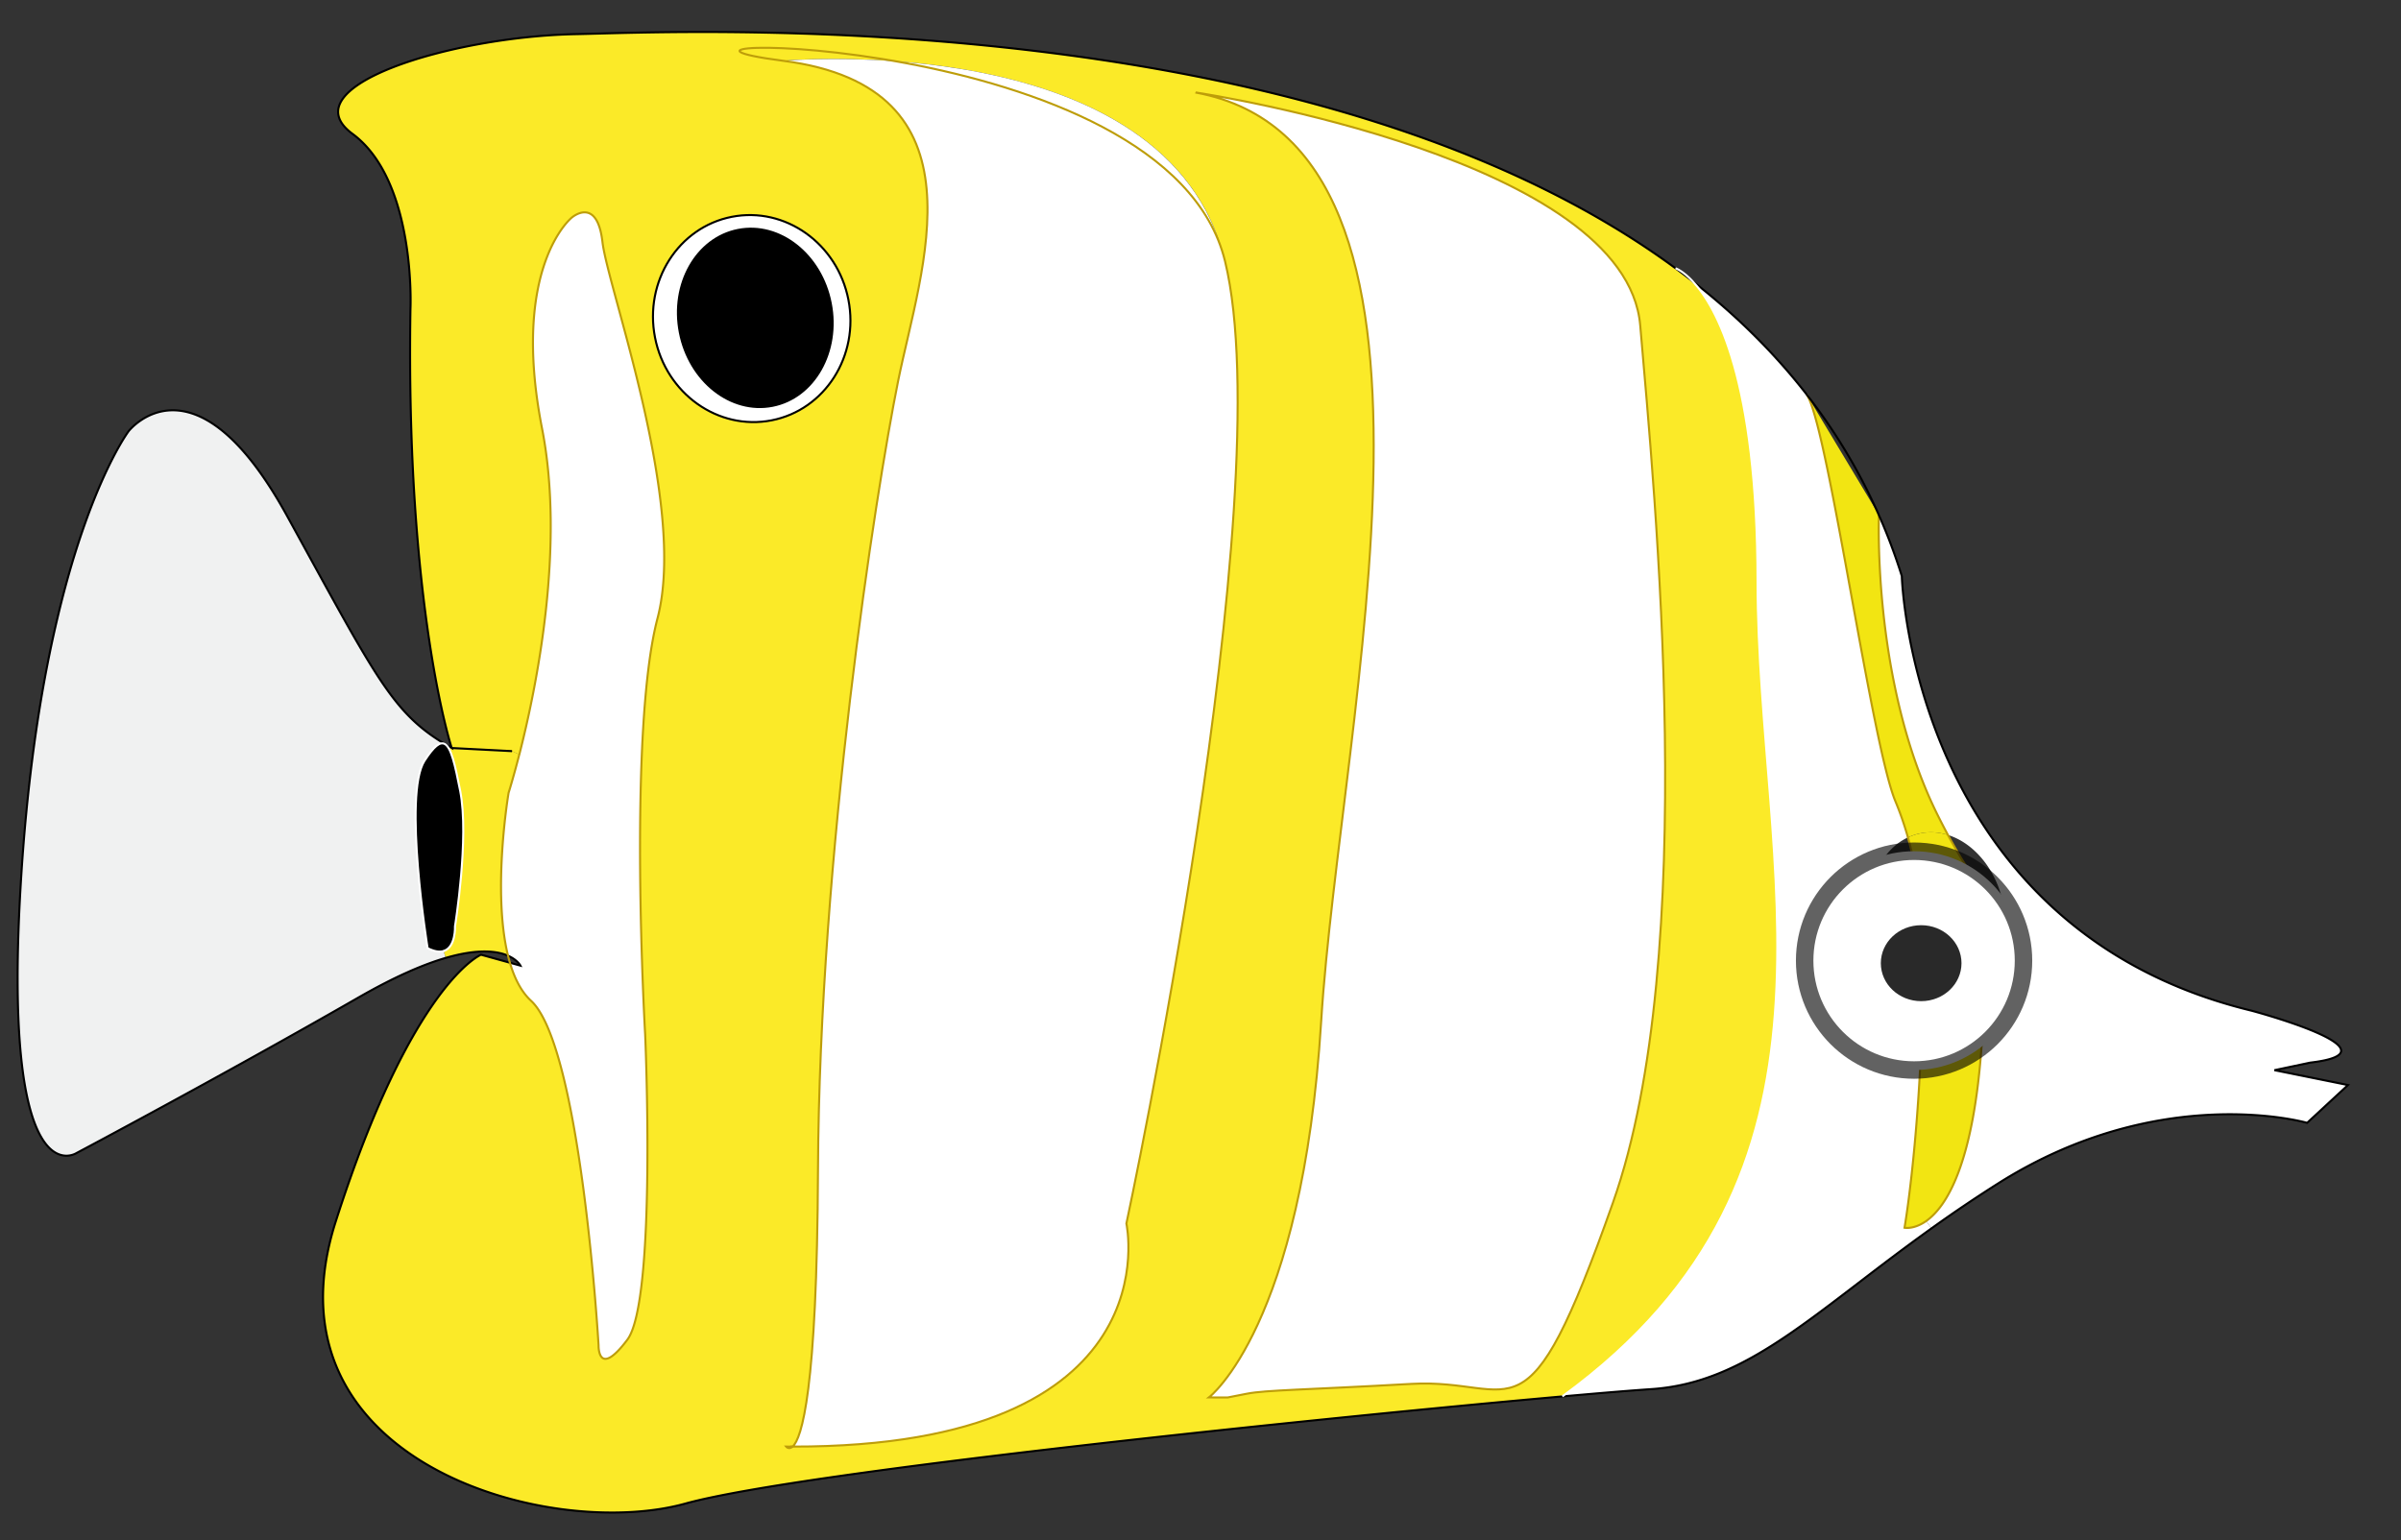 <?xml version="1.0"?>
<svg xmlns="http://www.w3.org/2000/svg" xmlns:xlink="http://www.w3.org/1999/xlink" width="293" height="188" viewBox="0 0 293 188">
  <rect x="0" y="0" width="293" height="188" fill="#333333" stroke="none"/>
  <defs>
    <radialGradient gradientTransform="translate(75.528 18.04)" gradientUnits="userSpaceOnUse" r="38.553" fy="345.812" fx="225.495" cy="345.812" cx="225.495" id="b" xlink:href="#a"/>
    <linearGradient id="a">
      <stop offset="0"/>
      <stop offset="1"/>
    </linearGradient>
  </defs>
  <g transform="translate(-6.746 -8.064)">
    <path d="M249.28 118.76c.438 2.234-.881 4.38-2.948 4.785-2.068.404-4.103-1.085-4.54-3.319a4.242 4.242 0 01-.077-.627c-.104-1.999 1.155-3.793 3.03-4.159 1.551-.304 3.078.457 3.933 1.8.29.46.5.97.61 1.53l-.008-.01z"/>
    <path fill="#F2E512" d="M244.46 109.99c2.359 4.384 3.756 5.916 4.508 7.106l-.29.147c-.854-1.343-2.382-2.104-3.933-1.8-1.875.366-3.135 2.16-3.03 4.159l-.569.043c-.273-3.581-.786-6.574-1.571-9.354.482-.231.999-.4 1.538-.506 1.12-.23 2.26-.14 3.34.2l.007.005z"/>
    <path fill="#FFF" d="M238.83 78.385s1.138 42.996 42.687 53.06c0 0 18.718 4.98 7.154 6.334l-4.368.923 8.972 1.815-4.983 4.615s-17.841-5.151-37.681 7.376a168.975 168.975 0 00-8.162 5.506l-.645-.902c2.43-1.718 5.805-6.854 6.798-21.953.188-2.875.372-5.236.531-7.188 1.931-2.266 2.818-5.797 2.098-9.478-.831-4.25-3.57-7.503-6.773-8.505a86.5 86.5 0 01-1.259-2.433c-8.01-16.075-7.162-36.59-7.162-36.59l.004-.001a72.274 72.274 0 012.79 7.426l-.001-.005z"/>
    <path fill="#F2E512" d="M249.13 127.97a427.325 427.325 0 00-.531 7.188c-.993 15.099-4.368 20.235-6.798 21.953-1.508 1.063-2.65.823-2.65.823s1.51-8.598 2.073-23.152c.063-1.677.112-3.261.138-4.758 1.205.464 2.493.604 3.776.353 1.58-.3 2.94-1.17 3.99-2.4l.002-.007z"/>
    <path fill="#F2E512" d="M248.97 117.1c1.101 1.741.826 2.759.168 10.876-1.051 1.234-2.415 2.098-3.992 2.406-1.283.251-2.571.111-3.776-.353.075-4.01.007-7.399-.222-10.38l.569-.043c.009.208.036.416.077.627.438 2.234 2.472 3.724 4.54 3.319 2.067-.405 3.386-2.551 2.948-4.785a4.4 4.4 0 00-.603-1.521l.28-.16.011.014zM236.04 70.966s-.848 20.515 7.162 36.59c.449.899.866 1.704 1.259 2.433a6.721 6.721 0 00-3.348-.204 6.337 6.337 0 00-1.538.506 38.962 38.962 0 00-1.545-4.452c-2.846-6.89-7.946-43.751-10.586-49.221l8.61 14.337-.014.011zM227.23 56.235c.07.1.142.232.212.382l-.292-.489c.03.035.05.071.08.107z"/>
    <path fill="#FFF" d="M213.3 42.393c5.165 4.03 9.833 8.584 13.848 13.735l.292.489c2.64 5.47 7.74 42.331 10.586 49.221a39.156 39.156 0 011.545 4.452c-3.543 1.657-5.531 6.373-4.552 11.377.794 4.058 3.33 7.205 6.345 8.357a230.321 230.321 0 01-.138 4.758c-.563 14.555-2.073 23.152-2.073 23.152s1.143.24 2.65-.823l.645.902c-14.359 10.263-22.376 18.855-34.231 19.625-2.102.139-5.868.443-10.809.888l-.001-.005c37.38-27.202 23.853-64.397 23.821-99.416-.03-24.688-5-33.601-7.94-36.711l.012-.001z"/>
    <path fill="#FFF" d="M152.7 19.357c1.557.237 52.476 8.157 54.207 28.427 1.754 20.583 7.373 76.805-3.336 107.11-10.71 30.302-11.549 21.367-24.599 22.103-13.049.734-17.729.741-20.073 1.199l-2.349.46-2.276-.009s11.383-8.598 13.698-45.9c2.32-37.285 19.83-106.8-15.27-113.38l-.002-.01z"/>
    <path fill="#FBEA28" d="M144.21 157.41s19.013-88.794 12.038-117.46c-6.975-28.66-53.923-24.474-53.923-24.474 25.204 3.255 16.795 25.373 14.024 39.108s-9.605 57.837-9.775 96.313c-.12 27.064-1.996 32.75-3.098 33.743-.263.006-.527.003-.792.001 0 0 .327.413.792-.001 46.69.07 40.73-27.23 40.73-27.23h.004zm62.7-109.63c-1.73-20.27-52.65-28.19-54.207-28.427 35.099 6.582 17.585 76.098 15.272 113.39-2.315 37.303-13.698 45.9-13.698 45.9l2.276.009 2.349-.46c2.344-.458 7.024-.465 20.073-1.199 13.05-.735 13.889 8.199 24.599-22.103 10.71-30.31 5.09-86.533 3.34-107.12zm-9.5 130.75c-27.795 2.47-92.727 9.121-107.02 13.078-16.83 4.659-51.988-5.291-42.675-34.41s17.732-32.587 17.732-32.587l3.521.976c.563 1.919 1.392 3.554 2.585 4.653 6.106 5.629 8.234 42.062 8.234 42.062s-.104 4.115 3.505-.686 2.179-37.276 2.179-37.276-2.139-36.886 1.508-50.793c3.646-13.907-6.052-40.214-6.716-45.93-.663-5.711-3.766-2.97-3.766-2.97s-7.467 6.011-3.607 25.728c2.834 14.48-.696 31.677-2.77 39.789l-.894-.403-7.353-.38s-5.622-17.097-5.035-53.606c0 0 .725-15.609-7.066-21.363-7.796-5.753 11.93-11.889 27.342-12.176 12.008-.222 89.584-4.166 134.09 28.576l.005.003a82.948 82.948 0 012.089 1.583c2.934 3.111 7.908 12.023 7.928 36.713.031 35.019 13.559 72.214-23.821 99.416l.01.02zM110.27 44.64c-1.343-6.861-7.716-11.387-14.231-10.112s-10.71 7.87-9.368 14.731c1.343 6.861 7.716 11.387 14.231 10.112s10.71-7.869 9.37-14.731z"/>
    <path fill="#FFF" d="M156.24 39.959c6.976 28.66-12.038 117.46-12.038 117.46s5.962 27.298-40.735 27.235c1.102-.993 2.978-6.679 3.098-33.743.17-38.476 7.005-82.577 9.775-96.313s11.179-35.854-14.024-39.108c0-.014 46.95-4.2 53.92 24.46l.004.009z"/>
    <path fill="#FFF" d="M96.04 34.525c6.515-1.275 12.888 3.25 14.231 10.112s-2.853 13.456-9.368 14.731-12.888-3.25-14.231-10.112c-1.339-6.861 2.856-13.455 9.371-14.731h-.003zm12.07 10.535c-1.16-5.928-6.22-9.929-11.302-8.934s-8.26 6.607-7.1 12.536c1.16 5.928 6.22 9.928 11.302 8.934 5.08-.995 8.26-6.608 7.1-12.536z"/>
    <ellipse cx="98.91" cy="46.861" ry="9.376" transform="rotate(-101.075 98.91 46.859)" rx="10.938"/>
    <path fill="#FFF" d="M76.501 34.643s3.103-2.741 3.766 2.97c.664 5.716 10.363 32.023 6.716 45.93s-1.508 50.793-1.508 50.793 1.43 32.476-2.179 37.276c-3.61 4.801-3.505.686-3.505.686s-2.127-36.433-8.234-42.062c-1.193-1.1-2.022-2.734-2.585-4.653l1.289.357s-.352-.704-1.52-1.213c-1.958-7.96.07-19.885.07-19.885s.559-1.747 1.313-4.684c2.074-8.112 5.604-25.309 2.77-39.789-3.86-19.738 3.607-25.748 3.607-25.748v.022z"/>
    <path fill="#FBEA28" d="M61.877 99.376l7.353.38.894.403c-.754 2.937-1.313 4.684-1.313 4.684s-2.028 11.925-.07 19.885c-1.303-.568-3.623-.892-7.608.271l-.245-.835c1.495-.451 1.382-3.027 1.382-3.027s1.751-10.806.637-16.502c-.632-3.229-1.1-5.294-1.87-5.739l.003-.005c.268.165.55.328.837.49v-.005z"/>
    <path d="M61.037 98.895c.77.445 1.237 2.51 1.87 5.739 1.115 5.696-.637 16.502-.637 16.502s.113 2.576-1.382 3.027c-.477.144-1.113.077-1.961-.353 0 0-3.024-18.793-.383-22.872 1.145-1.768 1.904-2.38 2.493-2.045v.002z"/>
    <path fill="#F0F1F1" d="M41.767 71.013c10.846 19.709 12.8 23.976 19.273 27.877l-.003.005c-.589-.335-1.347.277-2.494 2.044-2.641 4.079.383 22.872.383 22.872.848.43 1.484.496 1.961.353l.245.835c-2.698.787-6.158 2.261-10.588 4.802-16.824 9.663-34.488 19.035-34.488 19.035s-9.305 5.916-6.69-34.176c2.616-40.091 13.092-53.97 13.092-53.97s8.01-10.212 19.309 10.323z"/>
  </g>
  <path fill="none" stroke-width=".25" d="M229.294 62.902s-.848 20.515 7.162 36.59c.449.899.866 1.704 1.259 2.433 2.359 4.384 3.756 5.916 4.508 7.106 1.101 1.741.826 2.759.168 10.876a427.325 427.325 0 00-.531 7.188c-.993 15.099-4.368 20.235-6.798 21.953-1.508 1.063-2.65.823-2.65.823s1.51-8.598 2.073-23.152c.063-1.677.112-3.261.138-4.758.075-4.01.007-7.399-.222-10.38-.273-3.581-.786-6.574-1.571-9.354a38.962 38.962 0 00-1.545-4.452c-2.846-6.89-7.946-43.751-10.586-49.221a2.612 2.612 0 00-.212-.382" stroke="#BD9D09"/>
  <ellipse fill="none" stroke-width=".25" cx="98.472" stroke="#000" transform="rotate(-11.068 53.518 77.698)" cy="46.947" rx="12.023" ry="12.657"/>
  <path fill="none" stroke-width=".25" d="M204.464 32.745a82.948 82.948 0 012.089 1.583c5.165 4.03 9.833 8.584 13.848 13.735.03.035.056.071.08.107a69.912 69.912 0 018.812 14.73 71.73 71.73 0 012.79 7.42s1.138 42.996 42.687 53.06c0 0 18.718 4.98 7.154 6.334l-4.368.923 8.972 1.815-4.983 4.615s-17.841-5.151-37.681 7.376a168.975 168.975 0 00-8.162 5.506c-14.359 10.263-22.376 18.855-34.231 19.625-2.102.139-5.868.443-10.809.888-27.795 2.47-92.727 9.121-107.02 13.078-16.83 4.659-51.988-5.291-42.675-34.41s17.732-32.587 17.732-32.587l3.521.976 1.289.357s-.352-.704-1.52-1.213c-1.303-.568-3.623-.892-7.608.271-2.698.787-6.158 2.261-10.588 4.802-16.824 9.663-34.488 19.035-34.488 19.035S0 146.687 2.615 106.595c2.616-40.091 13.092-53.97 13.092-53.97s8.009-10.212 19.308 10.323c10.846 19.709 12.8 23.976 19.273 27.877.268.161.55.324.837.486 0 0-5.622-17.097-5.035-53.606 0 0 .725-15.609-7.066-21.363-7.796-5.753 11.93-11.889 27.342-12.176C82.374 3.944 159.95 0 204.456 32.742M55.131 91.312l7.353.38" stroke="#000"/>
  <ellipse fill="none" stroke-width=".25" cx="98.91" stroke="#000" transform="rotate(-11.068 53.958 77.613)" cy="46.861" rx="9.376" ry="10.938"/>
  <path fill="none" stroke-width=".25" d="M63.378 92.096c2.074-8.112 5.604-25.309 2.77-39.789-3.859-19.717 3.607-25.728 3.607-25.728s3.103-2.741 3.766 2.97c.664 5.716 10.363 32.023 6.716 45.93s-1.508 50.793-1.508 50.793 1.43 32.476-2.179 37.276c-3.61 4.801-3.505.686-3.505.686s-2.127-36.433-8.234-42.062c-1.193-1.1-2.022-2.734-2.585-4.653a13.883 13.883 0 01-.231-.855c-1.958-7.96.07-19.885.07-19.885s.559-1.76 1.313-4.7v.017z" stroke="#BD9D09"/>
  <path fill="none" stroke-width=".25" d="M54.142 116.096c-.477.144-1.113.077-1.961-.353 0 0-3.024-18.793-.383-22.872 1.146-1.767 1.905-2.379 2.494-2.044.77.445 1.237 2.51 1.87 5.739 1.115 5.696-.637 16.502-.637 16.502s.111 2.57-1.383 3.02v.008z" stroke="#FFF"/>
  <path fill="none" stroke-width=".25" d="M145.954 11.293c1.557.237 52.476 8.157 54.207 28.427 1.754 20.583 7.373 76.805-3.336 107.11-10.71 30.302-11.549 21.367-24.599 22.103-13.049.734-17.729.741-20.073 1.199l-2.349.46-2.276-.009s11.383-8.598 13.698-45.9c2.32-37.285 19.83-106.8-15.27-113.38l-.002-.01zM145.954 11.293c-.004.001-.01-.002-.014-.001l-.023-.004M96.724 176.586c-.263.006-.527.003-.792.001 0 0 .33.41.79 0l.002-.001z" stroke="#BD9D09"/>
  <path fill="none" stroke-width=".25" d="M96.724 176.586c1.102-.993 2.978-6.679 3.098-33.743.17-38.476 7.005-82.577 9.775-96.313s11.179-35.854-14.024-39.108 46.948-4.186 53.923 24.474c6.976 28.66-12.038 117.46-12.038 117.46s5.97 27.29-40.73 27.23h-.004z" stroke="#BD9D09"/>
  <path fill="none" stroke-width=".25" d="M204.464 32.745c.063.02.911.331 2.089 1.583 2.934 3.111 7.908 12.023 7.928 36.713.031 35.019 13.559 72.214-23.821 99.416" stroke="#FFF"/>
  <path fill="none" stroke-width=".25" stroke="#000" d="M204.464 32.742v.003"/>
  <path transform="matrix(.374 0 0 .374 120.998 -18.816)" fill="#FFF" stroke="url(#b)" stroke-width="5.7" stroke-opacity=".615" d="M336.725 363.852c0 19.718-15.984 35.703-35.703 35.703-19.718 0-35.703-15.985-35.703-35.703 0-19.719 15.985-35.704 35.703-35.704 19.719 0 35.703 15.985 35.703 35.704z"/>
  <path opacity=".839" d="M239.366 117.577c0 2.56-2.204 4.636-4.922 4.636-2.718 0-4.922-2.076-4.922-4.636 0-2.561 2.204-4.637 4.922-4.637 2.718 0 4.922 2.076 4.922 4.637z"/>
</svg>
